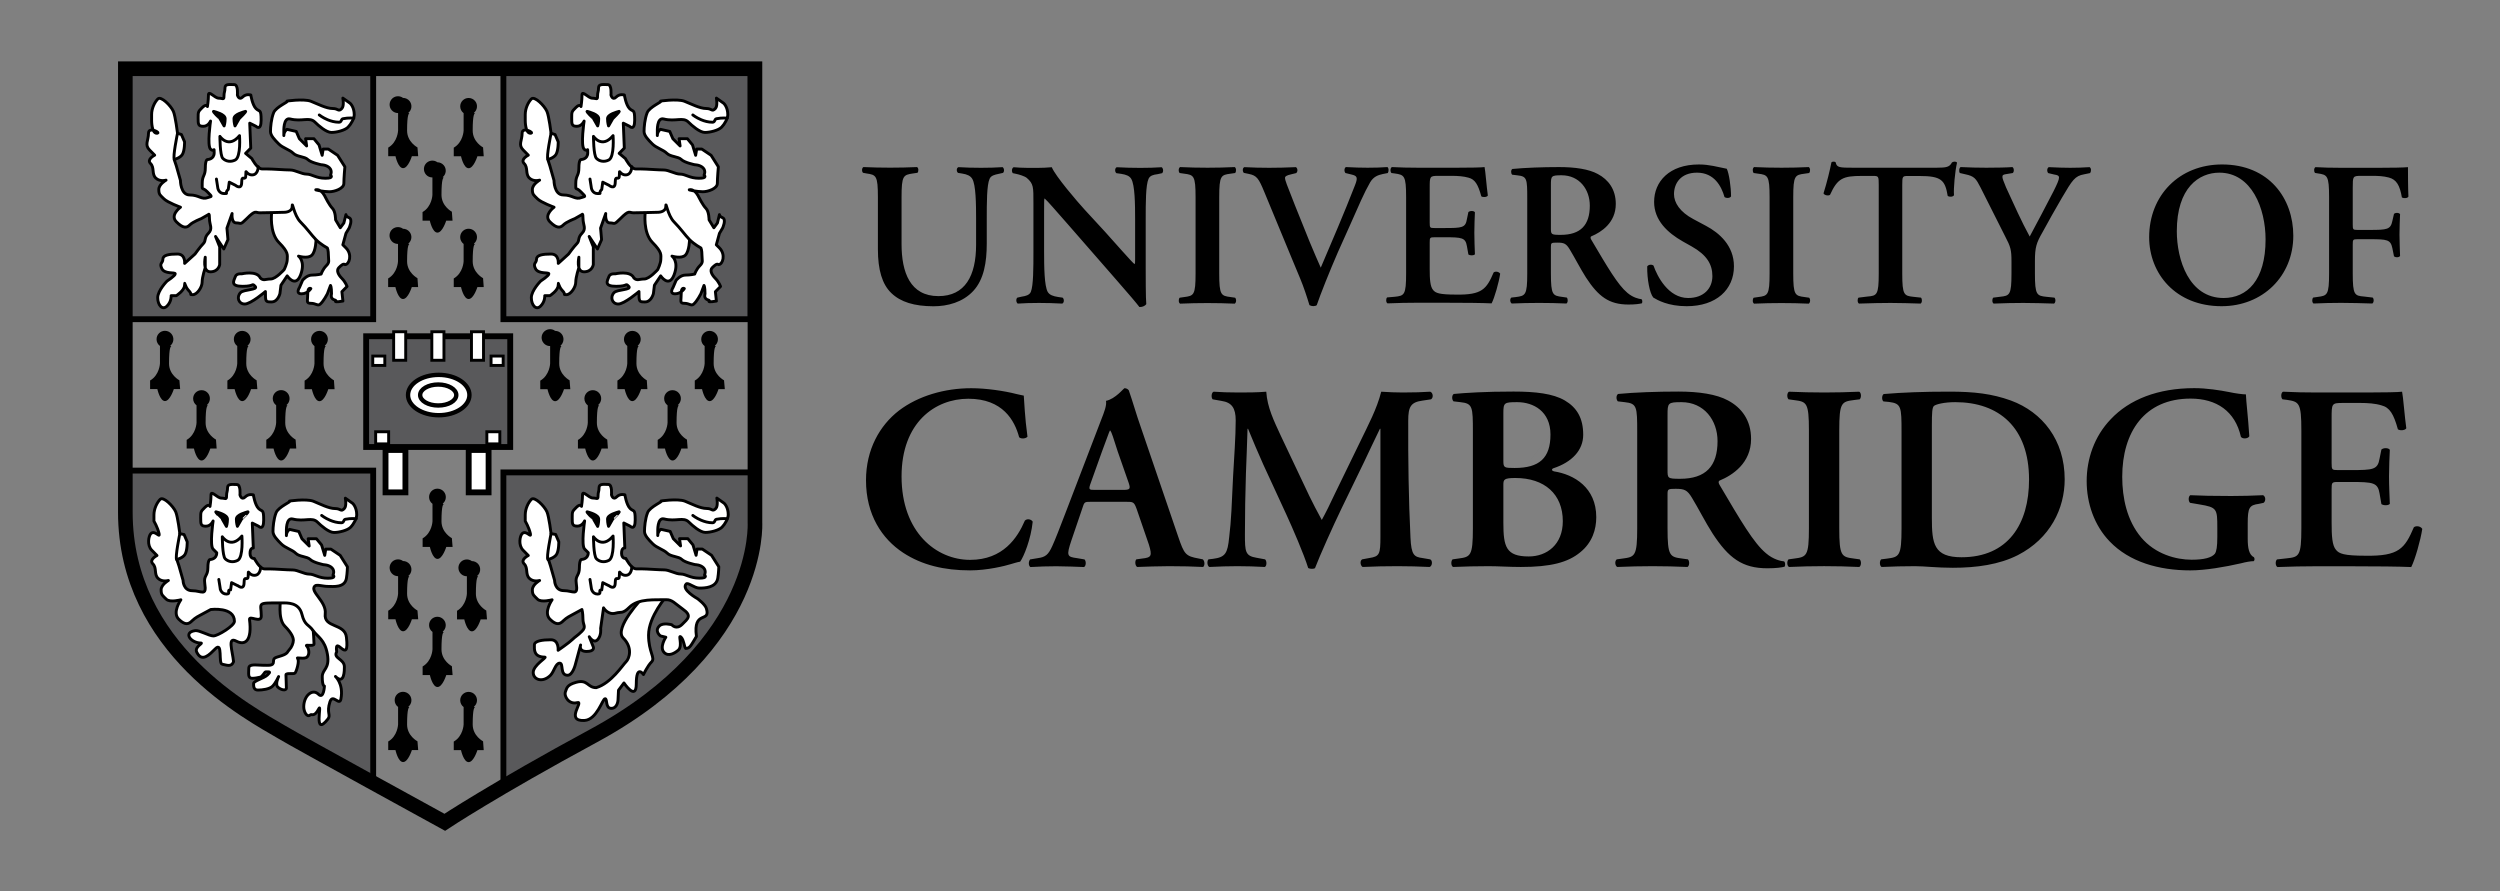 <?xml version="1.0" encoding="utf-8"?>
<!-- Generator: Adobe Illustrator 25.2.3, SVG Export Plug-In . SVG Version: 6.00 Build 0)  -->
<svg version="1.1" id="Capa_1" xmlns="http://www.w3.org/2000/svg" xmlns:xlink="http://www.w3.org/1999/xlink" x="0px" y="0px"
	 viewBox="0 0 3444.6 1227.8" style="enable-background:new 0 0 3444.6 1227.8;" xml:space="preserve">
<rect x="0" y="0" width="3444.6" height="1227.8" fill="#808080" stroke="none"/>
<style type="text/css">
	.st0{fill-rule:evenodd;clip-rule:evenodd;fill:#59595B;stroke:#000000;stroke-width:8.067;stroke-miterlimit:33.89;}
	
		.st1{fill-rule:evenodd;clip-rule:evenodd;fill:#FFFFFF;stroke:#000000;stroke-width:4.021;stroke-linecap:round;stroke-linejoin:round;stroke-miterlimit:33.89;}
	.st2{fill:none;stroke:#000000;stroke-width:4.021;stroke-linecap:round;stroke-linejoin:round;stroke-miterlimit:33.89;}
	
		.st3{fill-rule:evenodd;clip-rule:evenodd;stroke:#000000;stroke-width:4.021;stroke-linecap:round;stroke-linejoin:round;stroke-miterlimit:33.89;}
	.st4{fill:none;stroke:#000000;stroke-width:20.155;stroke-miterlimit:33.89;}
	.st5{fill-rule:evenodd;clip-rule:evenodd;}
	.st6{fill-rule:evenodd;clip-rule:evenodd;fill:#FFFFFF;stroke:#000000;stroke-width:8.067;stroke-miterlimit:33.89;}
	.st7{fill-rule:evenodd;clip-rule:evenodd;fill:#FFFFFF;stroke:#000000;stroke-width:4.021;stroke-miterlimit:33.89;}
	.st8{fill-rule:evenodd;clip-rule:evenodd;fill:#FFFFFF;stroke:#000000;stroke-width:6.044;stroke-miterlimit:33.89;}
	.st9{fill:#002147;}
</style>
<path class="st0" d="M173.5,96.4v343.4h340.7V96.4H173.5z M173.5,648.4c0,0-34.1,218.4,186.1,343.4c67,38,154.6,86.9,154.6,86.9
	V648.4H173.5z M693.6,96.4v343.4h340.7V96.4H693.6z M693.6,650.9v432.1c0,0,93.2-46.3,175.2-99.9c83.9-54.9,128.1-127.5,128.1-127.5
	c68.4-106.4,43.3-204.7,43.3-204.7L693.6,650.9L693.6,650.9L693.6,650.9z"/>
<path class="st1" d="M889,292.7c0,0-3.5,27.9,10.1,41.5c13.5,13.6,11.4,17.2,11.4,23s-4.3,14.3-4.3,14.3s-11.4,12.9-18.5,12.9
	c-7.1,0-10,2.9-14.3-1.4c-4.8-10.7-25.7-5.7-25.7-5.7s-6.8-0.9-8.6,3.5c-2.7,6.7-7.1,13.7,10,13.7s12.1-5,17.1,0
	c5,5-15.5,4.1-20,8.6c-6.1,6.1-2.9,15.8,5.7,15.8c8.5,0,28.5-17.2,28.5-17.2c0,14.3,0,14.3,8.5,14.3c8.6,0,11.4-11.5,11.4-11.5
	l1.4-11.5l8.6-12.9c0,0,11.4,17.2,18.5-1.4c7.1-18.7-2.9-25.8-2.9-25.8s13,4.1,18.5-1.4c5.5-5.6,5.7-21.5,5.7-21.5l-20-53.1
	L889,292.7L889,292.7z"/>
<path class="st1" d="M759.3,183.6c0,0-2.9-23.6-5.7-30.1c-3.4-7.9-17.1-21.5-21.4-17.2s-8.5,12.9-8.5,21.5v8.6c0,0,0,17.2,7.1,17.2
	c7.1,0-11.4-10-11.4,0c0,10-5.7,15.8,1.4,23l7.1,7.2c0,0-11.4,5.7-5.7,11.5c5.7,5.7,1.4,14.2,7.1,19.9c5.7,5.7,14.2,3,14.2,3
	s-10,5.7-10,12.9c0,7.2,2.2,7.9,7.1,12.9c5,5,22.8,11.5,22.8,11.5s-14.9,10.8-5.7,20.1c9.3,9.3,14.3,8.6,18.5,4.3
	c4.3-4.3,15.7-8.6,15.7-8.6l10-5.7c0,0,1.4-2.9,1.4,5.7c0,8.6,5,13.6-1.4,20.1c-6.4,6.5-2.8,10-7.1,14.3
	c-4.3,4.3-11.4,14.3-11.4,14.3l-14.2,12.9c0,0,1.4-12.9-10-12.9c-11.4,0-20,1.4-20,7.2c0,5.7-5.3,4.9-1.4,12.9
	c3.9,8,18.5,4.6,18.5,7.2s-11.4,10-11.4,10s-12.8,12.9-12.8,22.9c0,10,6.4,17.9,12.8,11.5c6.4-6.4,5.7-14.3,5.7-14.3h7.1
	c0,0,11.4-7.2,11.4-14.3c0-7.2,0,1.4,5.7,7.2c5.7,5.7,0,5.7,5.7,5.7s12.8-10.1,12.8-17.2c0-7.2,4.3-20.1,4.3-20.1v-14.3
	c0,0-4.3,20.1,7.1,20.1s12.8-10,12.8-10v-24.4l-5.7-14.3l11.4,17.2l5.7-12.9l-1.1-12.4l-0.3-3.4l7.1-20.1c0,0-1.4,12.9,5.7,12.9
	c7.1,0,5,3.6,14.3-5.7c12.8-12.9,11.8-8.2,18.2-8.2c7.6,0,33.2-0.7,33.2-0.7s11.4,0.4,11.4-8.2c0-8.6,2.2,12.2,11.4,21.5
	c9.2,9.3,14.9,17.9,21.3,24.4c6.5,6.5,15.7,11.5,15.7,11.5s1.4,2.9,1.4,10.1c0,7.2,2.2,9.3-2.9,14.3c-5,5-7.1,11.5-7.1,11.5
	s-5.7,1.4-12.8,1.4c-7.1,0-12.8,7.2-12.8,7.2l-4.3,10c0,0-5.7,8.6,2.8,8.6c8.6,0,12.8-7.2,12.8-7.2s-4.3-2.9-4.3,7.2
	c0,10-2.5,13.1,4.3,13.1c7.1,0,9.4,4.1,12.8,1.2c4.7-3.9,10-14.3,10-14.3l4.3-11.5c0,0,1.4,1.4,1.4,11.5c-2.4,10,8,7.8,5.7,10
	c-2.3,2.3,10,0,10,0l-1.4-12.9l7.1-7.2c0,0-2.2-6.3-7.3-11.3c-5-5.1-7.7-10.9-4.2-14.5c3.5-3.5,6.7-6.2,8.6-4.3
	c6,0,10.4-13.9,1.4-23l-4.3-4.3l4.3-15.8l4.3-7.2c0,0,5.6-12,0-14.3c-4.8-2.1-4.3-4.3-4.3-4.3l-2.8,11.5l-4.9,6.6l-6.6-10.9
	c0,0,0-11.5-4.3-15.8c-4.3-4.3-10-15.8-10-15.8s-4.3-10-11.4-10s10,2.9,17.1,2.9c7.1,0,20-4.3,20-11.5c0-7.2,1.4-22.9,1.4-22.9
	l-10-15.8l-12.8-8.6h-7.1l-1.4,8.6l-4.3-14.3l-7.1-8.6h-11.4l1.4,10l-10-10l-4.3-10l-12.8-2.9c0,0-4.3,2.9-4.3,8.6v-5.7
	c0,0-0.9-19.6,8.6-17.2c16.6,4.2,26.7-3.2,34.2,4.3c5,5,15.7,14.3,22.8,14.3c7.2,0,18.6-2.9,22.9-7.2c4.3-4.3,8.6-12.1,8.6-17.2
	c0-10.9-5.7-15.8-5.7-15.8l-6.6-4.7l-3.4-2.4c0,0,2,10.8-1.4,14.3c-5,5.1-4.3,0-12.8,0s-20.3-6.2-29.9-10c-9.7-3.8-36.5,0-32.8,0
	c3.7,0-15.4,7.8-18.5,15.8c-3.4,8.6-4.3,20.1-4.3,25.8c0,5.7,5.7,11.5,11.4,17.2c5.7,5.7,14.9,7.9,20,12.9c5,5,15.7,4.3,20,8.6
	c4.3,4.3,18.5,7.2,18.5,7.2s7.1,0,11.4,4.3c4.3,4.3,1.4,10,1.4,10s5.7,4.3-7.1,4.3c-12.8,0-18.5-5.7-25.7-5.7
	c-7.1,0-15.7-5.7-22.8-5.7c-7.1,0-24.3-1.4-31.4-1.4h-7.1c-7.1,0-14.3-14.3-14.3-14.3l-8.6-7.2l7.1-7.2l-1.4-34.4l8.6,4.3
	c0,0,7.1,7.2,7.1-8.6c0-15.8-2.1-10.8-7.1-15.8s-7.1-18.7-7.1-18.7s-6.4-2.2-11.4,2.9s-7.1-2.9-7.1-2.9s1.4-14.3-4.3-14.3
	c-5.7,0-12.8-1.4-12.8,4.3c0,5.7-1.4,5.7-1.4,11.5s-1.4,2.9-7.1,2.9s-14.3-11.5-14.3-4.3c0,7.2-1.4,15.8-1.4,15.8s-1.4-4.3-7.1,1.4
	c-5.7,5.7-5.7,5.7-5.7,14.3c0,8.6,0,11.5,7.1,11.5c7.1,0,10-7.2,10-7.2s-5,33.7,0,38.7s5-4.3,5,5s-9.3,9.3-9.3,9.3s-2.9,0-2.9,11.5
	c0,11.5-4.3,10-4.3,21.5c0,11.5-0.7,3.6,7.1,11.5c7.8,7.9,6,5.8,0.7,7.9c-8.6,3.4-12.1-3.6-25-3.6c-12.8,0-12.8-20.1-12.8-20.1
	l-5.7-20.1l-2.8-8.6c0,0,8.6-2.2,11.4-7.2c3.2-5.7,2.9-17.2,2.9-17.2l-4.3-10L759.3,183.6L759.3,183.6z"/>
<path class="st2" d="M817.7,187.9c0,0,11.7,17.6,27-1c0,0,2.2,29.2-5.8,33.5c-6.1,3.2-12.9,2.1-17.1-2.2
	C817.7,214.2,817.7,187.9,817.7,187.9"/>
<path class="st3" d="M809.2,153.5c2.6,0.8,15.7,4,15.7,10s-1.4,10-1.4,10l-5.7-10C817.7,163.5,806.6,152.7,809.2,153.5L809.2,153.5z
	 M852.8,153.5c-2.6,0.8-15.7,4-15.7,10c0,6,1.4,10,1.4,10l5.7-10C844.2,163.5,855.4,152.7,852.8,153.5z"/>
<path class="st2" d="M870.5,229.7c0,0,0,11.3-8.5,11.3c-8.6,0-8.6-10-8.6,0s-5.7-1.4-5.7,10c0,11.5-8.6,4.3-8.6,4.3 M839.1,255.3
	l-8.6-4.3l-1.4,10 M829.1,261c-5.7,5.7,1.4,5.7-5.7,5.7c-7.1,0-8.5-7.2-8.5-7.2 M814.9,259.6l-2-12.9 M954.6,158.4
	c0,0,4.6,3.7,11.5,6.6c4.5,1.9,9.9,3.4,15.6,3.4c3.6,0,2.8-4.3,5.4-4.8c7.8-1.6,14.9-0.8,14.9-0.8 M759.3,183.6
	c0,0-6.9,33.2-4.3,35.9"/>
<path class="st1" d="M885.9,823.1c0,0-40.7,42.4-27.2,56c13.6,13.6,8.3,28.5,3.9,32.7c-4.4,4.2-20.5,29.6-41.1,35.7
	c-12.4,0-11.4-12-28-7.3c-12.6,3.6-12.5,8.1-14.3,12.5c-2.7,6.7,4.8,18.5,16.2,15.4c9.7-2.7-17.4,26,9.8,24.6
	c17.3-0.9,25-30,28.5-30s0,13.3,8.6,13.3c8.6,0,9.2-11.2,9.2-11.2l0.7-13.8l7.5-10c0,0,17,25.4,17,1.4c0-27.7,9.9-13,9.9-13
	s5.7-12,11.2-17.5c5.5-5.6-4.2-13.1-4.2-36.8c0-26,25.4-54.4,25.4-54.4L885.9,823.1L885.9,823.1z"/>
<path class="st1" d="M759.3,735.3c0,0-2.9-23.6-5.7-30.1c-3.4-7.9-17.1-21.5-21.4-17.2c-4.3,4.3-8.5,12.9-8.5,21.5v8.6
	c0,0,5,8.2,7.1,17.2c1.6,7-5.8-5.6-11.4,0c-3,3-5.7,15.8,1.4,22.9l7.1,7.2c0,0-11.4,5.7-5.7,11.5c5.7,5.7,1.4,14.2,7.1,19.9
	c5.7,5.7,14.2,3,14.2,3s-10,5.7-10,12.9c0,7.2,2.2,7.9,7.1,12.9c5,5,20.1,0.8,20.1,0.8s-12.3,17.4-3,26.7c9.3,9.3,14.3,6.5,18.5,2.2
	c4.3-4.3,10.7-7.4,10.7-7.4l14.9-8.1c0,0,1.4,4.5,1.4,13.1c0,8.6,5,10.4-1.4,16.9c-6.4,6.4-8.9,7.1-13.2,11.4
	c-4.3,4.3-19.6,14.8-19.6,14.8s1.4-14.5-10-14.5c-11.4,0-22.7,1.5-22.7,7.2s-1.4,16.7,14.4,16.7c3.7,0-16,11.1-16,21.1
	c0,10.1,13,14.7,23.8,3.9c5-5.1,7-16.7,12.7-16.7c5.7,0-0.2,16.7,10.9,16.7c7.1,0,10.7-15,10.7-15l7.2-26.7c0,0-3.1,8.9,8.3,8.9
	c11.4,0,9.3-6,9.3-6l-5.7-14.3c0,0,5.8,9.8,11.4,4.2c5.6-5.7,4.3-15.7,4.3-15.7l4-28.3c0,0,6.1,10.6,17.1,7.2c6.8-2,9,1.5,18.3-7.8
	c12.8-12.9,36.2-10,50.5-10.6c8.6-0.4,12.4,5.2,23.1,12.8c13.3,9.3,7.3,13.2-0.6,21.1c-8.3,8.3-14.4,0.6-14.4,0.6
	s-12.1-3.4-17.1,1.7c-7.2,7.2,1.5,13.7,1.5,13.7l7.4,1.8c0,0-9.4,13.9-2.2,21.1c6.1,6.1,14.9,0.6,19.4-3.3c6.7-6-1.2-22.9,3.9-17.8
	c3.8,3.8,4.3,13.5,6.2,15.4c6,0,7.1-3.7,14.9-16.5c-5-37.3,19.9-17.8,13.7-38.5c-1.7-5.8-12.2-13.5-12.2-13.5s-23.1-12.7-15.6-20.3
	c2.5-2.5,11.1,5.7,18.2,5.7c7.1,0,23-0.3,25.3-13.6c1.2-7,1.4-15.8,1.4-15.8l-10-15.8l-12.8-8.6h-7.1l-1.4,8.6l-4.3-14.3l-7.1-8.6
	h-11.4l1.4,10l-10-10l-4.3-10l-12.8-2.9c0,0-4.3,2.9-4.3,8.6v-5.7c0,0-0.9-19.6,8.6-17.2c16.6,4.2,26.7-3.2,34.2,4.3
	c5,5,15.7,14.3,22.8,14.3c7.2,0,18.6-2.9,22.9-7.2s8.6-12.1,8.6-17.2c0-10.9-5.7-15.8-5.7-15.8l-6.6-4.7l-3.4-2.4
	c0,0,2,10.8-1.4,14.3c-5,5.1-4.3,0-12.8,0s-20.3-6.2-29.9-10.1c-9.7-3.8-36.5,0-32.8,0s-15.4,7.8-18.5,15.8
	c-3.4,8.6-4.3,20.1-4.3,25.8c0,5.7,5.7,11.5,11.4,17.2c5.7,5.7,14.9,7.9,20,12.9c5,5,15.7,4.3,20,8.6c4.3,4.3,18.5,7.2,18.5,7.2
	s7.1,0,11.4,4.3c4.3,4.3,1.4,10,1.4,10s5.7,4.3-7.1,4.3s-18.5-5.7-25.7-5.7c-7.1,0-15.7-5.7-22.8-5.7c-7.1,0-24.3-1.4-31.4-1.4h-7.1
	c-7.1,0-14.3-14.4-14.3-14.4s-5.9,0.8-5.9-7.2c0-7.9,4.5-7.2,4.5-7.2l-1.4-34.4l8.6,4.3c0,0,7.1,7.2,7.1-8.6
	c0-15.8-2.1-10.8-7.1-15.8c-5-5-7.1-18.7-7.1-18.7s-6.4-2.2-11.4,2.9s-7.1-2.9-7.1-2.9s1.4-14.3-4.3-14.3c-5.7,0-12.8-1.4-12.8,4.3
	c0,5.7-1.4,5.7-1.4,11.5c0,5.7-1.4,2.9-7.1,2.9s-14.3-11.5-14.3-4.3c0,7.2-1.4,15.8-1.4,15.8s-1.4-4.3-7.1,1.4s-5.7,5.7-5.7,14.3
	c0,8.6,0,11.5,7.1,11.5c7.1,0,10-7.2,10-7.2s-5,33.8,0,38.8c5,5,5,5,5,5c0,9.3-9.3,9.3-9.3,9.3s-2.9,0-2.9,11.5
	c0,11.5-6,10.2-4.3,21.5c2.8,18.4-4.3,10-17.1,10s-12.8-14.3-12.8-14.3l-5.7-20.1l-2.8-8.6c0,0,8.6-2.2,11.4-7.2
	c3.2-5.7,2.9-17.2,2.9-17.2l-4.3-10L759.3,735.3L759.3,735.3z"/>
<path class="st2" d="M817.7,739.6c0,0,11.7,17.6,27-1c0,0,2.2,29.3-5.8,33.5c-6.1,3.2-12.9,2.1-17.1-2.2
	C817.7,765.9,817.7,739.6,817.7,739.6"/>
<path class="st3" d="M809.2,705.2c2.6,0.8,15.7,4,15.7,10.1c0,6-1.4,10-1.4,10l-5.7-10C817.7,715.3,806.6,704.5,809.2,705.2
	L809.2,705.2z M852.8,705.2c-2.6,0.8-15.7,4-15.7,10c0,6,1.4,10,1.4,10l5.7-10C844.2,715.3,855.4,704.5,852.8,705.2z"/>
<path class="st2" d="M870.5,781.4c0,0,0,11.3-8.5,11.3c-8.6,0-8.6-10-8.6,0c0,10-5.7-1.4-5.7,10s-8.6,4.3-8.6,4.3 M839.1,807.1
	l-8.6-4.3l-1.4,10 M829.1,812.8c-6.3,0,1.4,5.7-5.7,5.7c-7.1,0-8.5-7.2-8.5-7.2 M814.9,811.3l-2-12.9 M954.6,710.2
	c0,0,4.6,3.7,11.5,6.6c4.5,1.9,9.9,3.5,15.6,3.5c3.6,0,2.8-4.3,5.4-4.8c7.8-1.6,14.9-0.8,14.9-0.8 M759.3,735.3
	c0,0-6.9,33.2-4.3,35.8"/>
<path class="st1" d="M374.3,292.7c0,0-3.5,27.9,10.1,41.5c13.5,13.6,11.4,17.2,11.4,23s-4.3,14.3-4.3,14.3s-11.4,12.9-18.5,12.9
	s-10,2.9-14.3-1.4c-4.8-10.7-25.7-5.7-25.7-5.7s-6.8-0.9-8.6,3.5c-2.7,6.7-7.1,13.7,10,13.7c17.1,0,12.1-5,17.1,0
	c5,5-15.5,4.1-20,8.6c-6,6.1-2.9,15.8,5.7,15.8c8.5,0,28.5-17.2,28.5-17.2c0,14.3,0,14.3,8.6,14.3c8.6,0,11.4-11.5,11.4-11.5
	l1.4-11.5l8.6-12.9c0,0,11.4,17.2,18.5-1.4c7.1-18.7-2.9-25.8-2.9-25.8s13,4.1,18.5-1.4c5.5-5.6,5.7-21.5,5.7-21.5l-19.9-53.1
	L374.3,292.7L374.3,292.7z"/>
<path class="st1" d="M244.6,183.6c0,0-2.9-23.6-5.7-30.1c-3.4-7.9-17.1-21.5-21.4-17.2c-4.3,4.3-8.6,12.9-8.6,21.5v8.6
	c0,0,0,17.2,7.1,17.2c7.1,0-11.4-10-11.4,0c0,10-5.7,15.8,1.4,23l7.1,7.2c0,0-11.4,5.7-5.7,11.5c5.7,5.7,1.4,14.2,7.1,19.9
	c5.7,5.7,14.3,3,14.3,3s-10,5.7-10,12.9c0,7.2,2.1,7.9,7.1,12.9c5,5,22.8,11.5,22.8,11.5s-15,10.8-5.7,20.1
	c9.3,9.3,14.3,8.6,18.5,4.3c4.3-4.3,15.7-8.6,15.7-8.6l10-5.7c0,0,1.4-2.9,1.4,5.7c0,8.6,5,13.6-1.4,20.1c-6.4,6.5-2.9,10-7.1,14.3
	c-4.3,4.3-11.4,14.3-11.4,14.3l-14.3,12.9c0,0,1.4-12.9-10-12.9c-11.4,0-20,1.4-20,7.2c0,5.7-5.3,4.9-1.4,12.9s18.5,4.6,18.5,7.2
	s-11.4,10-11.4,10s-12.8,12.9-12.8,22.9c0,10,6.4,17.9,12.8,11.5c6.4-6.4,5.7-14.3,5.7-14.3h7.1c0,0,11.4-7.2,11.4-14.3
	c0-7.2,0,1.4,5.7,7.2c5.7,5.7,0,5.7,5.7,5.7c5.7,0,12.8-10.1,12.8-17.2c0-7.2,4.3-20.1,4.3-20.1v-14.3c0,0-4.3,20.1,7.1,20.1
	c11.4,0,12.8-10,12.8-10v-24.4l-5.7-14.3l11.4,17.2l5.7-12.9l-1.1-12.4l-0.3-3.4l7.1-20.1c0,0-1.4,12.9,5.7,12.9
	c7.1,0,5,3.6,14.3-5.7c12.8-12.9,11.8-8.2,18.2-8.2c7.6,0,33.2-0.7,33.2-0.7s11.4,0.4,11.4-8.2c0-8.6,2.2,12.2,11.4,21.5
	c9.3,9.3,15,17.9,21.4,24.4c6.4,6.5,15.7,11.5,15.7,11.5s1.4,2.9,1.4,10.1c0,7.2,2.1,9.3-2.9,14.3c-5,5-7.1,11.5-7.1,11.5
	s-5.7,1.4-12.8,1.4c-7.1,0-12.8,7.2-12.8,7.2l-4.3,10c0,0-5.7,8.6,2.9,8.6c8.5,0,12.8-7.2,12.8-7.2s-4.3-2.9-4.3,7.2
	c0,10-2.5,13.1,4.3,13.1c7.1,0,9.4,4.1,12.8,1.2c4.7-3.9,10-14.3,10-14.3l4.3-11.5c0,0,1.4,1.4,1.4,11.5c-2.4,10,8,7.8,5.7,10
	c-2.3,2.3,10,0,10,0l-1.4-12.9l7.1-7.2c0,0-2.2-6.3-7.3-11.3c-5-5.1-7.6-10.9-4.1-14.5s6.7-6.2,8.5-4.3c6,0,10.5-13.9,1.4-23
	l-4.3-4.3l4.3-15.8l4.3-7.2c0,0,5.6-12,0-14.3c-4.8-2.1-4.3-4.3-4.3-4.3l-2.9,11.5l-4.9,6.6l-6.5-10.9c0,0,0-11.5-4.3-15.8
	s-10-15.8-10-15.8s-4.3-10-11.4-10c-7.1,0,10,2.9,17.1,2.9c7.1,0,20-4.3,20-11.5c0-7.2,1.4-22.9,1.4-22.9l-10-15.8l-12.8-8.6h-7.1
	l-1.4,8.6l-4.3-14.3l-7.1-8.6h-11.4l1.4,10l-10-10l-4.3-10l-12.8-2.9c0,0-4.3,2.9-4.3,8.6v-5.7c0,0-0.9-19.6,8.6-17.2
	c16.6,4.2,26.7-3.2,34.2,4.3c5,5,15.7,14.3,22.8,14.3s18.5-2.9,22.8-7.2c4.3-4.3,8.6-12.1,8.6-17.2c0-10.9-5.7-15.8-5.7-15.8
	l-6.6-4.7l-3.4-2.4c0,0,2.1,10.8-1.4,14.3c-5,5.1-4.3,0-12.8,0c-8.5,0-20.3-6.2-29.9-10c-9.7-3.8-36.5,0-32.8,0s-15.4,7.8-18.5,15.8
	c-3.4,8.6-4.3,20.1-4.3,25.8c0,5.7,5.7,11.5,11.4,17.2c5.7,5.7,15,7.9,20,12.9c5,5,15.7,4.3,20,8.6c4.3,4.3,18.5,7.2,18.5,7.2
	s7.1,0,11.4,4.3c4.3,4.3,1.4,10,1.4,10s5.7,4.3-7.1,4.3c-12.9,0-18.5-5.7-25.7-5.7c-7.1,0-15.7-5.7-22.8-5.7s-24.2-1.4-31.4-1.4
	h-7.1c-7.1,0-14.3-14.3-14.3-14.3l-8.6-7.2l7.1-7.2l-1.4-34.4l8.6,4.3c0,0,7.1,7.2,7.1-8.6c0-15.8-2.1-10.8-7.1-15.8
	c-5-5-7.1-18.7-7.1-18.7s-6.4-2.2-11.4,2.9c-5,5-7.1-2.9-7.1-2.9s1.4-14.3-4.3-14.3c-5.7,0-12.8-1.4-12.8,4.3
	c0,5.7-1.4,5.7-1.4,11.5s-1.4,2.9-7.1,2.9s-14.3-11.5-14.3-4.3c0,7.2-1.4,15.8-1.4,15.8s-1.4-4.3-7.1,1.4c-5.7,5.7-5.7,5.7-5.7,14.3
	c0,8.6,0,11.5,7.1,11.5c7.1,0,10-7.2,10-7.2s-5,33.7,0,38.7c5,5,5-4.3,5,5s-9.3,9.3-9.3,9.3s-2.9,0-2.9,11.5c0,11.5-4.3,10-4.3,21.5
	c0,11.5-0.7,3.6,7.1,11.5c7.8,7.9,6,5.8,0.7,7.9c-8.6,3.4-12.1-3.6-25-3.6c-12.8,0-12.8-20.1-12.8-20.1l-5.7-20.1l-2.9-8.6
	c0,0,8.6-2.2,11.4-7.2c3.2-5.7,2.9-17.2,2.9-17.2l-4.3-10L244.6,183.6L244.6,183.6z"/>
<path class="st2" d="M303,187.9c0,0,11.7,17.6,27-1c0,0,2.2,29.2-5.8,33.5c-6.1,3.2-12.9,2.1-17.2-2.2
	C303,214.2,303,187.9,303,187.9"/>
<path class="st3" d="M294.5,153.5c2.6,0.8,15.7,4,15.7,10s-1.4,10-1.4,10l-5.7-10C303,163.5,291.9,152.7,294.5,153.5L294.5,153.5z
	 M338.1,153.5c-2.6,0.8-15.7,4-15.7,10c0,6,1.4,10,1.4,10l5.7-10C329.5,163.5,340.7,152.7,338.1,153.5L338.1,153.5z"/>
<path class="st2" d="M355.8,229.7c0,0,0,11.3-8.5,11.3c-8.6,0-8.6-10-8.6,0s-5.7-1.4-5.7,10c0,11.5-8.6,4.3-8.6,4.3 M324.4,255.3
	l-8.5-4.3l-1.4,10 M314.4,261c-5.7,5.7,1.4,5.7-5.7,5.7s-8.5-7.2-8.5-7.2 M300.2,259.6l-2-12.9 M439.9,158.4c0,0,4.6,3.7,11.5,6.6
	c4.5,1.9,9.9,3.4,15.7,3.4c3.6,0,2.8-4.3,5.4-4.8c7.8-1.6,15-0.8,15-0.8 M244.6,183.6c0,0-6.9,33.2-4.3,35.9"/>
<path class="st4" d="M1040.2,720.1V94.7H172.7v611c0,188.7,173.9,278.3,215.6,303.1c23.1,13.8,224.5,124.2,224.5,124.2
	s67.3-44.7,205.2-119.3C1050.5,887.8,1040.2,720.1,1040.2,720.1z"/>
<path class="st1" d="M386.9,824.3c0,0-4.8,28.1,5.4,38.3c10.1,10.2,11.9,16.2,11.9,19.8c0,3.6-2.4,9.6-5.4,12.6
	c-3,3-1.8,5.4-10.7,8.4c-8.9,3-11.3,2.4-11.3,8.4c0,6-6.5,4.8-14.9,4.8c-8.4,0-19.1-2.4-19.1,4.2c0,6.6-1.8,13.8,4.8,13.8
	c3.3,0,7.4-0.7,10.9-1.6c3.5-0.9,6.1-7.3,7.5-7.3c6.8-0.1,6.8-0.1,2.5,4.3c-4.4,4.4-19.1,8.1-19.1,11.8s0,9,6,9
	c6,0,16.1-1.2,20.2-5.4c4.2-4.2,8.3-13.2,8.3-13.2s-5.1,10.5-1.2,14.4c3.9,3.9,11.9,6,11.9,1.2c0-4.8-0.6-15-0.6-18
	c0-3,10.7-0.6,12.5-2.4c1.8-1.8,6.5-16.8,3.6-19.8c-3-3,9.2,1.5,13.1-2.4c3.9-3.9,2.4-12-0.6-15c-3-3,10.1,1.2,10.1-3
	c0-4.2-1.1-18-1.1-18l-12.6-36.5L386.9,824.3L386.9,824.3z"/>
<path class="st1" d="M247.8,735.3c0,0-2.9-23.6-5.7-30.1c-3.4-7.9-17.1-21.5-21.4-17.2c-4.3,4.3-8.6,12.9-8.6,21.5v8.6
	c0,0,5,8.2,7.1,17.2c1.6,7-5.8-5.6-11.4,0c-2.9,3-5.7,15.8,1.4,22.9l7.1,7.2c0,0-11.4,5.7-5.7,11.5c5.7,5.7,1.4,14.2,7.1,19.9
	c5.7,5.7,14.3,3,14.3,3s-10,5.7-10,12.9c0,7.2,2.1,7.9,7.1,12.9c5,5,20.1,0.8,20.1,0.8s-12.3,17.4-3,26.7c9.3,9.3,14.3,6.5,18.5,2.2
	c4.3-4.3,10.7-7.4,10.7-7.4l15-8.1c0,0,32.6-4.1,32.6,16.3c0,6.1-22.9,20.1-29,20.1c-6.1,0-19.3-8.1-25-7.3
	c-17.4,2.4-6.1,17.1,7.9,17.1c3.7,0-9.4,5.2-5.8,12.6c7.1,14.6,17.6,3.3,25.7-4.8c10.4-10.5,3.7,20.5,9.4,21.4
	c5.8,1,12.6,4.5,15.6-3.5c-1.5-15.1-8.7-34.8,3.6-28.4c13,6.8,22-1.2,18.4-29.6c-0.9-6.6,16.2,5.8,16.2-4.9
	c0-18.6-7.9-18.1,27.6-18.1c8.5,0,24.2-1,28.4,15.7c3.9,15.8,9.2,13.5,15.6,22.7c5.8,8.3,16,12,19.5,32.3
	c3.6,20.4-7.1,20.4-7.1,31.1c0,13.4,3,12.8,3,12.8s-0.9,18.7-8.3,11.2c-8.1-8.1-20.2,1.9-20.2,17.4c0,6.8,4.5,15.1,8.9,11.2
	c2-1.8,5.7,3.4,11.7-8.3c5.3-10.3-8.1,40.3,12.7,13.9c4.5-5.7-2.2-8.4,2.8-23.7c3.9-12,13.1,6.5,15.1-3.9c4.2-21.6-8.5-32-7.8-31.3
	c12.8,12.9,12.6-8.8,12.6-13c0-11-15.9-11.7-10.6-20.6c-3.5-26,18.2,21,13.4-20.3c-2.2-19.5-31.6-12.4-29.2-32.2
	c2.1-17.2-21.9-30.7-14.3-38.3c2.5-2.5,11.1,0.6,18.3,0.6c7.1,0,23,2.1,25.2-11.2c1.2-7,1.4-15.8,1.4-15.8l-10-15.8l-12.8-8.6h-7.1
	l-1.4,8.6l-4.3-14.3l-7.1-8.6h-11.4l1.4,10l-10-10l-4.3-10l-12.8-2.9c0,0-4.3,2.9-4.3,8.6v-5.7c0,0-0.9-19.6,8.6-17.2
	c16.6,4.2,26.7-3.2,34.2,4.3c5,5,15.7,14.3,22.8,14.3c7.1,0,18.5-2.9,22.8-7.2c4.3-4.3,8.5-12.1,8.5-17.2c0-10.9-5.7-15.8-5.7-15.8
	l-6.6-4.7l-3.4-2.4c0,0,2.1,10.8-1.4,14.3c-5,5.1-4.3,0-12.8,0s-20.3-6.2-29.9-10.1c-9.7-3.8-36.5,0-32.8,0s-15.4,7.8-18.5,15.8
	c-3.4,8.6-4.3,20.1-4.3,25.8s5.7,11.5,11.4,17.2c5.7,5.7,15,7.9,20,12.9c5,5,15.7,4.3,20,8.6c4.3,4.3,18.5,7.2,18.5,7.2
	s7.1,0,11.4,4.3c4.3,4.3,1.4,10,1.4,10s5.7,4.3-7.1,4.3s-18.5-5.7-25.7-5.7c-7.1,0-15.7-5.7-22.8-5.7s-24.2-1.4-31.4-1.4h-7.1
	c-7.1,0-14.3-14.4-14.3-14.4s-5.9,0.8-5.9-7.2c0-7.9,4.5-7.2,4.5-7.2l-1.4-34.4l8.6,4.3c0,0,7.1,7.2,7.1-8.6
	c0-15.8-2.1-10.8-7.1-15.8c-5-5-7.1-18.7-7.1-18.7s-6.4-2.2-11.4,2.9c-5,5-7.1-2.9-7.1-2.9s1.4-14.3-4.3-14.3s-12.8-1.4-12.8,4.3
	s-1.4,5.7-1.4,11.5c0,5.7-1.4,2.9-7.1,2.9c-5.7,0-14.3-11.5-14.3-4.3c0,7.2-1.4,15.8-1.4,15.8s-1.4-4.3-7.1,1.4
	c-5.7,5.7-5.7,5.7-5.7,14.3s0,11.5,7.1,11.5c7.1,0,10-7.2,10-7.2s-5,33.8,0,38.8c5,5,5,5,5,5c0,9.3-9.3,9.3-9.3,9.3s-2.9,0-2.9,11.5
	c0,11.5-6,10.2-4.3,21.5c2.8,18.4-4.3,10-17.1,10c-12.8,0-12.8-14.3-12.8-14.3l-5.7-20.1l-2.9-8.6c0,0,8.6-2.2,11.4-7.2
	c3.2-5.7,2.9-17.2,2.9-17.2l-4.3-10L247.8,735.3L247.8,735.3z"/>
<path class="st2" d="M306.3,739.6c0,0,11.7,17.6,27-1c0,0,2.2,29.3-5.8,33.5c-6.1,3.2-12.9,2.1-17.2-2.2
	C306.3,765.9,306.3,739.6,306.3,739.6"/>
<path class="st3" d="M297.7,705.2c2.6,0.8,15.7,4,15.7,10.1c0,6-1.4,10-1.4,10l-5.7-10C306.3,715.3,295.1,704.5,297.7,705.2z
	 M341.4,705.2c-2.6,0.8-15.7,4-15.7,10c0,6,1.4,10,1.4,10l5.7-10C332.8,715.3,344,704.5,341.4,705.2z"/>
<path class="st2" d="M247.8,735.3c0,0-6.9,33.2-4.3,35.8 M443.2,710.2c0,0,4.6,3.7,11.5,6.6c4.5,1.9,9.9,3.5,15.7,3.5
	c3.6,0,2.8-4.3,5.4-4.8c7.8-1.6,15-0.8,15-0.8 M359.1,781.4c0,0,0,11.3-8.6,11.3c-8.5,0-8.5-10-8.5,0c0,10-5.7-1.4-5.7,10
	s-8.5,4.3-8.5,4.3 M327.7,807.1l-8.6-4.3l-1.4,10 M317.7,812.8c-6.3,0,1.4,5.7-5.7,5.7c-7.1,0-8.6-7.2-8.6-7.2 M303.5,811.3l-2-12.9
	"/>
<path class="st5" d="M784.8,524c0,0-14.3-7.4-14.3-23.2c0-23.2,2.6-23.7,3.3-23.4l-1.6-1c4.9-4.1,5.6-11.4,1.6-16.3
	c-2.2-2.7-5.5-4.2-8.9-4.2c-5.1-3.9-12.4-2.8-16.3,2.3c-3.9,5.1-2.8,12.4,2.3,16.3c2,1.5,4.5,2.4,7.1,2.3v24.1c0,0-0.5,16-13.6,23.6
	v11.8h10c0,0,3.5,16.5,10.5,16.5s12.2-16.5,12.2-16.5h8.7L784.8,524L784.8,524z"/>
<path class="st5" d="M773.7,477.4l0.2,0.1C773.9,477.6,773.9,477.5,773.7,477.4z M891.2,524c0,0-14.3-7.4-14.3-23.2
	c0-23.2,2.6-23.7,3.3-23.4l-1.6-1c4.9-4.1,5.6-11.4,1.6-16.3c-2.2-2.7-5.5-4.2-8.9-4.2c-6.4,0-11.6,5.2-11.6,11.6
	c0,3.7,1.8,7.1,4.7,9.3l-0.1,0v24c0,0-0.5,16-13.6,23.6v11.8h10c0,0,3.5,16.5,10.5,16.5c7,0,12.1-16.5,12.1-16.5h8.7L891.2,524
	L891.2,524z"/>
<path class="st5" d="M880.2,477.4l0.2,0.1C880.4,477.6,880.3,477.5,880.2,477.4z M997.6,524c0,0-14.3-7.4-14.3-23.2
	c0-23.2,2.6-23.7,3.3-23.4l-1.6-1c4.9-4.1,5.6-11.4,1.6-16.3c-2.2-2.7-5.5-4.2-8.9-4.2c-6.4,0-11.6,5.3-11.5,11.7
	c0,3.6,1.7,7.1,4.7,9.2l0,0v24c0,0-0.5,16-13.6,23.6v11.8h10c0,0,3.5,16.5,10.5,16.5s12.2-16.5,12.2-16.5h8.7L997.6,524L997.6,524z"
	/>
<path class="st5" d="M986.6,477.4l0.2,0.1C986.8,477.6,986.7,477.5,986.6,477.4z M247.2,524c0,0-14.3-7.4-14.3-23.2
	c0-23.2,2.6-23.7,3.3-23.4l-1.6-1c5-4,5.7-11.3,1.7-16.3c-2.2-2.7-5.5-4.3-9-4.3c-6.4,0-11.6,5.2-11.6,11.6c0,3.7,1.7,7.1,4.7,9.3
	l0,0v24c0,0-0.5,16-13.6,23.6l0,11.8h10c0,0,3.5,16.5,10.5,16.5c7,0,12.2-16.5,12.2-16.5h8.7L247.2,524L247.2,524z"/>
<path class="st5" d="M236.2,477.4l0.2,0.1C236.4,477.6,236.3,477.5,236.2,477.4z M353.6,524c0,0-14.3-7.4-14.3-23.2
	c0-23.2,2.6-23.7,3.3-23.4l-1.6-1c4.9-4.1,5.7-11.3,1.6-16.3c-2.2-2.7-5.5-4.2-8.9-4.2c-6.4,0-11.6,5.2-11.5,11.6c0,0,0,0,0,0
	c0,3.8,1.9,7.2,4.7,9.3l0,0v24c0,0-0.5,16-13.6,23.6v11.8h10c0,0,3.5,16.5,10.5,16.5c7,0,12.1-16.5,12.1-16.5h8.7L353.6,524
	L353.6,524z"/>
<path class="st5" d="M342.6,477.4l0.2,0.1C342.8,477.6,342.7,477.5,342.6,477.4z M460.1,524c0,0-14.3-7.4-14.3-23.2
	c0-23.2,2.6-23.7,3.3-23.4l-1.6-1c4.9-4.1,5.7-11.3,1.6-16.3c-2.2-2.7-5.5-4.2-8.9-4.2c-6.4,0-11.6,5.2-11.6,11.6
	c0,3.7,1.8,7.2,4.7,9.4l0,0v24c0,0-0.5,16-13.6,23.6v11.8h10c0,0,3.5,16.5,10.5,16.5c7,0,12.1-16.5,12.1-16.5h8.7L460.1,524
	L460.1,524z"/>
<path class="st5" d="M449.1,477.4l0.2,0.1C449.3,477.6,449.2,477.5,449.1,477.4z M407.3,605.7c0,0-14.3-7.4-14.3-23.2
	c0-23.2,2.6-23.7,3.3-23.4l-1.6-1c5-4,5.7-11.3,1.7-16.3c-2.2-2.7-5.5-4.3-9-4.3c-6.4,0-11.6,5.2-11.6,11.6c0,3.7,1.8,7.2,4.7,9.3
	l0,0v24c0,0-0.5,16-13.6,23.6V618h10c0,0,3.5,16.5,10.5,16.5c7,0,12.1-16.5,12.1-16.5h8.7L407.3,605.7z"/>
<path class="st5" d="M396.3,559.1l0.2,0.1C396.5,559.3,396.4,559.2,396.3,559.1z M297.6,605.7c0,0-14.3-7.4-14.3-23.2
	c0-23.2,2.5-23.7,3.3-23.4l-1.6-1c4.9-4.1,5.6-11.4,1.6-16.3c-2.2-2.7-5.4-4.2-8.9-4.2c-6.4,0-11.6,5.2-11.6,11.6
	c0,3.7,1.8,7.2,4.7,9.3l0,0v24c0,0-0.5,16-13.6,23.6V618h10c0,0,3.5,16.5,10.5,16.5s12.1-16.5,12.1-16.5h8.7L297.6,605.7z"/>
<path class="st5" d="M286.5,559.1l0.2,0.1C286.7,559.3,286.6,559.2,286.5,559.1z M946.5,605.7c0,0-14.3-7.4-14.3-23.2
	c0-23.2,2.6-23.7,3.3-23.4l-1.6-1c4.9-4.1,5.7-11.3,1.6-16.3c-2.2-2.7-5.5-4.2-8.9-4.2c-6.4,0-11.6,5.2-11.5,11.6
	c0,3.7,1.7,7.1,4.7,9.3l0,0v24c0,0-0.5,16-13.6,23.6V618h10c0,0,3.5,16.5,10.5,16.5c7,0,12.1-16.5,12.1-16.5h8.7L946.5,605.7
	L946.5,605.7z"/>
<path class="st5" d="M935.5,559.1l0.2,0.1C935.7,559.3,935.6,559.2,935.5,559.1z M836.7,605.7c0,0-14.3-7.4-14.3-23.2
	c0-23.2,2.6-23.7,3.3-23.4l-1.6-1c4.9-4.1,5.7-11.3,1.6-16.3c-2.2-2.7-5.5-4.2-8.9-4.2c-6.4,0-11.6,5.2-11.6,11.6
	c0,3.7,1.8,7.2,4.7,9.4l0,0v24c0,0-0.5,16-13.6,23.6V618h10c0,0,3.5,16.5,10.5,16.5s12.1-16.5,12.1-16.5h8.7L836.7,605.7
	L836.7,605.7z"/>
<path class="st5" d="M825.7,559.1l0.2,0.1C825.9,559.3,825.8,559.2,825.7,559.1z M575.2,383.3c0,0-14.3-7.5-14.3-23.2
	c0-23.2,2.6-23.7,3.3-23.4l-1.6-1c4.9-4.1,5.7-11.3,1.6-16.3c-2.2-2.7-5.5-4.2-8.9-4.2c-5.1-3.8-12.4-2.8-16.3,2.3
	c-3.8,5.1-2.8,12.4,2.3,16.3c2,1.5,4.5,2.3,7.1,2.3l0,0v24c0,0-0.5,16-13.6,23.6v11.8h10c0,0,3.5,16.5,10.5,16.5
	c7,0,12.1-16.5,12.1-16.5h8.7L575.2,383.3L575.2,383.3z"/>
<path class="st5" d="M564.2,336.7l0.2,0.1C564.4,336.8,564.3,336.8,564.2,336.7z M665.6,383.3c0,0-14.3-7.5-14.3-23.2
	c0-23.2,2.6-23.7,3.3-23.4l-1.6-1c4.9-4,5.7-11.3,1.6-16.3c-4-4.9-11.3-5.7-16.3-1.6c-4.9,4-5.7,11.3-1.6,16.3
	c0.6,0.8,1.3,1.4,2.1,2l0,0v24c0,0-0.5,16-13.6,23.6v11.8h10c0,0,3.5,16.5,10.5,16.5c7,0,12.1-16.5,12.1-16.5h8.7L665.6,383.3
	L665.6,383.3z"/>
<path class="st5" d="M654.6,336.7l0.2,0.1C654.8,336.8,654.7,336.8,654.6,336.7z M575.2,203.1c0,0-14.3-7.4-14.3-23.2
	c0-23.2,2.6-23.7,3.3-23.4l-1.6-1c5-4,5.7-11.3,1.7-16.3c-2.2-2.7-5.5-4.3-9-4.3c-5.1-3.8-12.4-2.8-16.2,2.4
	c-3.8,5.1-2.8,12.4,2.4,16.2c2,1.5,4.5,2.3,7,2.3l0,0v24c0,0-0.5,16-13.6,23.6v11.8h10c0,0,3.5,16.5,10.5,16.5
	c7,0,12.1-16.5,12.1-16.5h8.7L575.2,203.1z"/>
<path class="st5" d="M564.2,156.5l0.2,0.1C564.4,156.6,564.3,156.5,564.2,156.5z M665.6,203.1c0,0-14.3-7.4-14.3-23.2
	c0-23.2,2.6-23.7,3.3-23.4l-1.6-1c4.9-4.1,5.7-11.4,1.6-16.3c-2.2-2.7-5.5-4.2-8.9-4.2c-6.4,0-11.6,5.2-11.6,11.6
	c0,3.7,1.8,7.1,4.7,9.3l0,0v24c0,0-0.5,16-13.6,23.6v11.8h10c0,0,3.5,16.5,10.5,16.5c7,0,12.1-16.5,12.1-16.5h8.7L665.6,203.1z"/>
<path class="st5" d="M654.6,156.5l0.2,0.1C654.8,156.6,654.7,156.5,654.6,156.5z M575.2,1021.4c0,0-14.3-7.4-14.3-23.2
	c0-23.2,2.6-23.7,3.3-23.4l-1.6-1c5-4,5.7-11.3,1.7-16.3c-2.2-2.7-5.5-4.3-9-4.3c-6.4,0-11.6,5.2-11.5,11.6v0c0,3.7,1.7,7.1,4.7,9.3
	h0v24c0,0-0.5,16-13.6,23.6v11.8h10c0,0,3.5,16.5,10.5,16.5c7,0,12.1-16.5,12.1-16.5h8.7L575.2,1021.4L575.2,1021.4z"/>
<path class="st5" d="M564.2,974.8l0.2,0.1C564.4,974.9,564.3,974.8,564.2,974.8z M665.6,1021.4c0,0-14.3-7.4-14.3-23.2
	c0-23.2,2.6-23.7,3.3-23.4l-1.6-1c4.9-4.1,5.7-11.3,1.6-16.3c-2.2-2.7-5.5-4.2-8.9-4.2c-6.4,0-11.6,5.2-11.6,11.6
	c0,3.7,1.8,7.2,4.7,9.3h0v24c0,0-0.5,16-13.6,23.6v11.8h10c0,0,3.5,16.5,10.5,16.5c7,0,12.1-16.5,12.1-16.5h8.7L665.6,1021.4
	L665.6,1021.4z M654.6,974.8l0.2,0.1L654.6,974.8z M575.2,841.2c0,0-14.3-7.4-14.3-23.2c0-23.2,2.6-23.7,3.3-23.4l-1.6-1
	c5-4,5.7-11.3,1.7-16.3c-2.2-2.7-5.5-4.3-9-4.3c-5.1-3.8-12.4-2.7-16.2,2.4c-3.8,5.1-2.7,12.4,2.4,16.2c2,1.5,4.5,2.3,7,2.3l0,0v24
	c0,0-0.5,16-13.6,23.6v11.8h10c0,0,3.5,16.5,10.5,16.5c7,0,12.1-16.5,12.1-16.5h8.7L575.2,841.2L575.2,841.2z M564.2,794.5l0.2,0.1
	L564.2,794.5z M670,841.2c0,0-14.3-7.4-14.3-23.2c0-23.2,2.6-23.7,3.3-23.4l-1.6-1c4.9-4.1,5.6-11.4,1.6-16.3
	c-2.2-2.6-5.4-4.2-8.9-4.2c-5.1-3.8-12.4-2.7-16.2,2.4c-3.8,5.1-2.7,12.4,2.4,16.2c2,1.5,4.5,2.3,7,2.3l0,0v24c0,0-0.5,16-13.6,23.6
	l0,11.8h10c0,0,3.5,16.5,10.5,16.5c7,0,12.1-16.5,12.1-16.5h8.7L670,841.2L670,841.2z"/>
<path class="st5" d="M659,794.5l0.2,0.1C659.2,794.7,659.1,794.6,659,794.5z M622.6,917.9c0,0-14.3-7.4-14.3-23.2
	c0-23.1,2.6-23.7,3.3-23.4l-1.6-1c4.9-4.1,5.6-11.4,1.5-16.3c-2.2-2.6-5.4-4.2-8.8-4.2c-6.4,0-11.6,5.2-11.5,11.6c0,0,0,0,0,0
	c0,3.7,1.7,7.1,4.7,9.3l0,0v24c0,0-0.5,16-13.6,23.6v11.8h10c0,0,3.5,16.5,10.5,16.5c7,0,12.1-16.5,12.1-16.5h8.7L622.6,917.9z"/>
<path class="st5" d="M611.6,871.3l0.2,0.1C611.8,871.4,611.7,871.3,611.6,871.3z M622.6,741.5c0,0-14.3-7.4-14.3-23.2
	c0-23.2,2.6-23.7,3.3-23.4l-1.6-1c5-4,5.7-11.3,1.7-16.3c-2.2-2.7-5.5-4.3-9-4.3c-6.4,0-11.5,5.2-11.5,11.6c0,3.7,1.7,7.1,4.7,9.3h0
	v24c0,0-0.5,16-13.6,23.6v11.8h10c0,0,3.5,16.5,10.5,16.5c7,0,12.1-16.5,12.1-16.5h8.7L622.6,741.5L622.6,741.5z"/>
<path class="st5" d="M611.6,694.8l0.2,0.1C611.8,695,611.7,694.9,611.6,694.8z M622.6,291.7c0,0-14.3-7.4-14.3-23.2
	c0-23.2,2.6-23.7,3.3-23.4l-1.6-1c4.9-4.1,5.6-11.4,1.5-16.3c-2.2-2.6-5.4-4.2-8.8-4.2c-5.1-3.8-12.4-2.8-16.3,2.3
	c-3.8,5.1-2.8,12.4,2.3,16.3c2,1.5,4.5,2.3,7.1,2.3l0,0v24.1c0,0-0.5,16-13.6,23.6V304h10c0,0,3.5,16.5,10.5,16.5
	c7,0,12.1-16.5,12.1-16.5h8.7L622.6,291.7L622.6,291.7z"/>
<path class="st5" d="M611.6,245.1l0.2,0.1C611.7,245.2,611.6,245.2,611.6,245.1z"/>
<path class="st0" d="M703,615.9H504.5V463.3H703V615.9z"/>
<path class="st6" d="M558.6,678.4h-27.4V620h27.4V678.4L558.6,678.4z M673.2,678.4h-27.4V620h27.4V678.4L673.2,678.4z"/>
<path class="st7" d="M559,496.4h-16.6v-39.3H559V496.4z M611.7,496.4H595v-39.3h16.7V496.4z M666.2,496.4h-16.6v-39.3h16.6V496.4z
	 M530.2,503.5h-16.6v-12.9h16.6V503.5z M693.3,503.5h-16.7v-12.9h16.7V503.5z M535.5,611.6h-17.9v-16.7h17.9L535.5,611.6
	L535.5,611.6z M688.7,611.6h-17.9v-16.7h17.9V611.6z"/>
<path class="st8" d="M646.8,544.3c0,15.3-18.9,27.8-42.3,27.8c-23.3,0-42.3-12.5-42.3-27.8c0-15.4,18.9-27.8,42.3-27.8
	C627.9,516.5,646.8,529,646.8,544.3z"/>
<path class="st8" d="M628.7,544.3c0,8-11.1,14.4-24.9,14.4s-24.9-6.5-24.9-14.4c0-8,11.1-14.5,24.9-14.5S628.7,536.4,628.7,544.3z"
	/>
<path class="st5" d="M1228.1,403.8c-12.6-12.1-18.5-31.9-18.5-60.4v-71.7c0-29.9-2.5-30.8-15.7-32.7l-4.8-0.9c-2-2-1.7-6.8,0.6-7.9
	c24.6,1.1,49.2,1.1,73.8,0c2.2,1.1,2.5,5.9,0.6,7.9l-6.2,0.9c-13.2,2-15.7,2.8-15.7,32.7v64.6c0,38.9,11.8,71.7,50.8,71.7
	c36.7,0,51.9-27.9,51.9-70.8V302c0-21.2-0.3-47.4-5.3-55.6c-2.5-4.2-7-6.2-14-7.3l-5.6-0.9c-2.5-2-2.2-7,0.6-7.9
	c9.5,0.6,20.2,0.9,31.1,0.9c11.8,0,19.4-0.3,29.7-0.9c2.2,1.4,2.8,5.9,0.6,7.9l-6.2,1.4c-5.3,1.1-10.4,2.3-12.3,6.8
	c-3.9,8.5-3.9,33.3-3.9,55.6v33.6c0,25.7-3.9,49.4-18.5,65.2c-14.6,15.8-35.6,21.2-55,21.2C1259.6,421.9,1241,416.2,1228.1,403.8
	L1228.1,403.8z M1582.5,246.4c-3.9,8.8-3.9,33.3-3.9,55.6v67.4c0,8.5,0,43.2,0.8,49.6c-2.2,3.1-6.2,4.2-9.5,4
	c-4.5-5.9-12.6-15.5-32.8-38.6l-65.7-75.3c-18.2-20.6-27.2-31.3-32-35.6c-0.8,0-0.8,3.1-0.8,18.1v55c0,21.2,0.3,47.1,5,55.6
	c2.5,4.2,7.3,5.9,14.3,7l6.2,0.9c2.5,2,2.2,7.3-0.6,8.2c-10.7-0.6-21.3-0.9-32-0.9c-11.8,0-19.4,0.3-29.2,0.9
	c-2.2-1.4-2.8-6.2-0.6-8.2l6.2-1.4c5.3-0.8,10.4-2,12.4-6.5c3.6-8.7,3.6-33.3,3.6-55.6v-66.8c0-22,0.3-26.5-9.2-34.7
	c-3.1-2.5-10.9-4.8-14.9-5.6l-4.2-0.9c-2-1.7-1.7-7.3,1.1-8.2c10.7,1.1,26.1,0.9,33.1,0.9c5.9,0,12.6-0.3,19.4-0.9
	c4.8,12.1,35.4,47.7,45.2,58.4l28.1,30.5c11.8,13,37.9,42.9,40.7,44.6c0.8-0.8,0.8-2.3,0.8-6.8v-55c0-21.2-0.3-47.1-5.3-55.6
	c-2.5-4.2-7-5.9-14-7l-6.5-0.9c-2.5-2-2.2-7.3,0.6-8.2c10.9,0.6,21.3,0.9,32.3,0.9c12.1,0,19.4-0.3,29.5-0.9
	c2.2,1.4,2.8,6.2,0.6,8.2l-6.4,1.4C1589.2,240.7,1584.5,241.9,1582.5,246.4L1582.5,246.4z M1695.6,239.3
	c-13.2,1.7-15.7,2.5-15.7,32.5v105c0,29.9,2.5,30.8,15.7,32.5l6.2,0.9c2,2,1.7,7-0.6,8.2c-25.1-1.1-50.1-1.1-75.2,0
	c-2.2-1.1-2.5-6.2-0.6-8.2l6.2-0.9c13.2-1.7,15.7-2.5,15.7-32.5v-105c0-29.9-2.5-30.8-15.7-32.5l-6.2-0.9c-2-2-1.7-7,0.6-8.2
	c12.3,0.6,25,0.9,37.9,0.9c12.3,0,25-0.3,37.3-0.9c2.2,1.1,2.5,6.2,0.6,8.2L1695.6,239.3z M1781.5,359.9l-39.4-95.2
	c-7.8-18.9-10.4-22.9-21.6-25.1l-6.7-1.4c-2-2-2-7,0.8-7.9c10.9,0.6,23,0.9,34,0.9c12.6,0,22.2-0.3,37-0.9c2.5,1.7,2.8,6.2,0.3,8.2
	l-7,1.7c-6.2,1.4-8.4,2.8-8.4,5.1c0,2.5,2.2,8.7,13.7,37.5l20.2,50.2c5.1,12.7,12.6,29.3,15.4,35.8c15.1-35.6,32-74.5,46.9-112.9
	c4.5-11.3,3.6-13.6-4.8-15.5l-8.1-2c-2-2.3-1.7-6.8,0.6-8.2c11.5,0.6,21,0.9,30,0.9c10.1,0,19.4-0.3,27.2-0.9c2.2,1.4,2,5.9,0.6,8.2
	l-7,1.4c-6.4,1.4-12.6,3.4-17.4,11.5l0,0c-7.9,13.6-16,32.5-28.6,61l-15.7,35c-11.2,25.7-24.4,58.7-29.2,73.1
	c-0.6,0.8-2.8,1.4-4.8,1.4c-1.9,0-3.7-0.5-5.3-1.4c-3.4-11.3-7.9-25.1-12.9-37L1781.5,359.9 M1921.7,408.9
	c13.2-1.4,15.7-2.3,15.7-32.2v-105c0-29.9-2.5-30.8-15.7-32.7l-4.5-0.6c-2-2-1.7-7,0.6-8.2c10.7,0.6,23.8,0.9,36.2,0.9h53.6
	c18,0,34.2-0.3,37.9-0.9c1.1,4.8,2.8,27.1,4.5,39.2c-1.1,2.3-6.7,2.8-9,1.1c-4.5-16.4-8.7-23.4-17.7-25.7
	c-6.4-1.9-14.9-2.5-22.4-2.5H1982c-12.1,0-12.1,0.6-12.1,16.6v47.7c0,7.3,0.3,7.6,6.7,7.6h13.5c24.4,0,29.2-0.3,31.1-12.4l2-9.6
	c2.2-2,7.6-2,9,0.3c-0.3,7.6-0.8,17.8-0.8,28.2c0,10.7,0.5,20.6,0.8,29.6c-1.4,2-6.7,2-9,0.3l-2-11.3c-2-11.9-6.7-12.4-31.1-12.4
	h-13.5c-6.5,0-6.7,0.6-6.7,7.6v35.8c0,14.4,0.6,24.6,4.8,29.4c3.4,4,8.1,6.2,31.7,6.2c35.6,0.6,41.8-7.6,51.6-30.5
	c2.5-2,7.3-1.1,9,1.7c-1.7,11.9-7.8,33.3-11.8,40.9c-12.3-0.6-36.5-0.9-69.3-0.9h-32c-12.3,0-29.5,0.3-42.1,0.9
	c-2.2-1.1-2.5-6.2-0.6-8.2L1921.7,408.9L1921.7,408.9z M2190.5,283.3c0,26.8-12.6,40.3-40.1,40.3c-13.5,0-13.5-0.6-13.5-9.6v-58.7
	c0-13,0.3-13.8,14.9-13.8C2176.2,241.6,2190.5,261,2190.5,283.3z M2082.4,410c-2.5,2-1.7,7,0.6,8.2c25-1.1,50.1-1.1,75.2,0
	c2.2-1.1,2.5-6.2,0.6-8.2l-6.2-0.9c-13.2-1.7-15.7-2.5-15.7-32.5v-36.1c0-5.9,0.3-6.2,8.7-6.2c9.3,0,12.3,1.1,17.4,9.6
	c6.7,11,14.6,26.5,22.2,38.4c17.1,26.2,31.7,37.3,58.6,37.3c9.8,0,15.1-0.9,18.5-1.7c0.8-1.4,0.8-4.5-0.6-5.7
	c-3.4-0.3-11.5-2-19.4-8.7c-13.2-11-27.2-35-49.7-73.1c-1.1-1.7-1.7-4,0-4.8c13.7-5.7,33.7-18.6,33.7-44.6
	c0-20.3-10.4-33.6-24.7-41.2c-12.3-6.8-31.4-9.6-53.3-9.6c-23,0-46.9,0.9-64.5,2.6c-2.2,1.4-2.2,5.9-0.3,7.9l7.3,0.9
	c13.2,1.4,13.5,4.8,13.5,31.9v103.3c0,29.9-2.5,30.8-15.7,32.5L2082.4,410L2082.4,410z M2389.1,366.9c0,32.2-24.4,55-65.1,55
	c-25.8,0-40.4-8.5-46-11.9c-5-5.9-8.7-25.4-8.4-42.9c1.7-2.8,6.5-3.1,8.7-1.1c5,14.4,20.2,44.6,47.7,44.6c21.3,0,33.4-13,33.4-30.2
	c0-16.1-7.6-29.1-28.6-40.9l-12.1-6.8c-21-11.9-39.6-29.1-39.6-54.5c0-27.9,20.8-51.6,61.7-51.6c14.6,0,25.3,3.4,38.4,5.9
	c3.1,6.2,5.9,24.9,5.9,38.1c-1.4,2.5-6.4,2.8-9,0.9c-4.2-14.7-14-33.6-37.9-33.6c-22.4,0-31.7,14.7-31.7,29.6
	c0,11.8,8.2,24.6,26.7,34.4l17.4,9.3C2368.9,320.9,2389.1,338.4,2389.1,366.9L2389.1,366.9z M2486.5,239.3
	c-13.2,1.7-15.7,2.5-15.7,32.5v105c0,29.9,2.5,30.8,15.7,32.5l6.2,0.9c2,2,1.7,7-0.6,8.2c-25-1.1-50.1-1.1-75.2,0
	c-2.3-1.1-2.5-6.2-0.6-8.2l6.2-0.9c13.2-1.7,15.7-2.5,15.7-32.5v-105c0-29.9-2.5-30.8-15.7-32.5l-6.2-0.9c-1.9-2-1.7-7,0.6-8.2
	c12.3,0.6,25,0.9,37.9,0.9c12.3,0,25-0.3,37.3-0.9c2.3,1.1,2.5,6.2,0.6,8.2L2486.5,239.3z M2572.9,408.6c13.2-1.1,15.7-2,15.7-31.9
	V254.8c0-11.8-0.3-12.4-7.6-12.4h-15.7c-25.8,0-33.4,3.1-43.8,26c-1.9,1.7-7.8,0.9-9-2c4.8-15.2,9-32.7,10.9-42.6
	c0.6-0.8,1.7-1.1,3.1-1.1c1.1,0,2.3,0.3,2.8,1.1c1.4,7.1,5.3,7.3,24.4,7.3h114.5c13.7,0,18-0.9,21.3-7.3c1.1-0.6,2.3-1.1,3.4-1.1
	c1.7,0,3.1,0.6,3.6,1.4c-2.8,11.6-5,35.8-4.2,44.9c-1.4,2.3-6.2,2.8-8.7,0.9c-3.6-22-9-27.4-39-27.4h-16c-7.3,0-7.6,0.6-7.6,12.4
	v121.9c0,29.9,2.5,30.8,15.7,32.2l10.1,1.1c1.9,2,1.7,7-0.6,8.2c-13.8-0.5-27.5-0.8-41.3-0.9c-12.3,0-25.5,0.3-43.5,0.9
	c-2.3-1.1-2.5-6.8-0.6-8.2L2572.9,408.6z M2755.8,408.9c13.2-1.4,15.7-2.3,15.7-32.2v-16.6c0-15.8-1.1-20-9-35l-33.7-66.9
	c-6.2-12.1-8.4-15.5-21.1-18.1l-7.3-1.7c-1.7-2-1.1-7.3,1.1-8.2c12.1,0.6,23.8,0.9,35.3,0.9c12.3,0,29.5-0.3,35.9-0.9
	c2.3,1.1,2.8,6.2,0.6,8.2l-8.4,1.4c-4.5,0.6-5.9,1.4-5.9,3.7c0,2.3,1.1,5.3,5,14.7c11.2,24.3,21.3,47.1,32.6,67.7
	c11.1-20.7,22.1-41.5,32.8-62.3c4.8-9.6,7.6-15.8,7.6-18.9c0-2.8-2.5-3.6-6.5-4.2l-8.4-2c-1.9-2-1.9-6.8,0.8-8.2
	c12.4,0.6,21.1,0.9,29.5,0.9c8.7,0,17.7-0.3,26.7-0.9c2.5,1.4,2.5,5.9,0.6,8.2l-8.2,1.7c-12.6,2.3-16,7.6-30.6,32.5
	c-9.5,16.1-18,31.6-26.7,47.4c-8.4,14.7-10.4,20.6-10.4,39.8v16.9c0,29.9,2.5,30.8,16.3,32.2l10.6,1.1c2,2,1.7,7-0.6,8.2
	c-14.1-0.5-28.2-0.8-42.4-0.9c-12.9,0-25.5,0.3-40.7,0.9c-2.3-1.1-2.5-6.2-0.6-8.2L2755.8,408.9L2755.8,408.9z M3063.8,410.6
	c-48,0-64.5-53-64.5-92c0-60.1,30.6-80.7,58.6-80.7c44.6,0,63.7,49.4,63.7,92C3121.6,386.6,3095.8,410.6,3063.8,410.6z M3061,421.9
	c56.7,0,98.8-41.5,98.8-97.1c0-51.4-33.4-98.2-98.2-98.2c-58.9,0-100.4,42.6-100.4,100.2C2961.2,377,2997.6,421.9,3061,421.9z
	 M3190.4,230.3c9.8,0.6,22.4,0.9,34.8,0.9h53c18,0,33.7-0.3,39.6-0.9c0,6.2,0,27.4,0.6,40.6c-1.1,2.3-6.2,2.8-9,1.1
	c-2.8-16.4-7.3-24.6-18-27.4c-7.6-2-14.6-2.3-23.6-2.3h-14.3c-11.8,0-11.8,0.6-11.8,16.4v50.5c0,7.1,0.3,7.6,6.7,7.6h16.5
	c24.4,0,28.9-0.6,31.4-12.4l2.2-9.6c1.7-2,7-2,8.4,0.3c-0.3,7.3-0.8,17.8-0.8,28.2s0.6,20.6,0.8,29.4c-1.4,2.3-6.7,2.3-8.4,0.3
	l-2.2-11c-2.5-11.9-7-12.4-31.4-12.4h-16.5c-6.5,0-6.7,0.6-6.7,7.6v39.5c0,29.9,2.5,30.8,15.7,31.9l11.8,1.4c2,2,1.7,7-0.6,8.2
	c-14.3-0.5-28.6-0.8-42.9-0.9c-12.4,0-25,0.3-37.9,0.9c-2.3-1.1-2.5-6.2-0.6-8.2l6.2-0.9c13.2-1.7,15.7-2.5,15.7-32.5v-105
	c0-29.9-2.5-30.8-15.7-32.7l-3.6-0.6C3187.9,236.5,3188.1,231.4,3190.4,230.3L3190.4,230.3z M1400.5,542.9c4.3,1.1,6.8,1.4,10.1,2.2
	c0.7,8.3,1.4,29.7,5.1,56.6c-2.5,2.9-9,3.3-11.5,0.7c-6.1-22.9-22.4-53-70-53c-45.8,0-92,32.7-92,107c0,77.3,48,115,94.5,115
	c45.4,0,65.3-30.5,75.4-54.1c3.2-3.2,9-1.8,10.8,1.5c-2.5,24.3-12.3,48.3-17.3,55.1c-4.3,0.7-8.7,2.2-12.6,3.3
	c-7.9,2.5-32.8,8.7-56.3,8.7c-35.7,0-66.4-7.3-92.3-24.3c-29.2-19.2-51.2-52.3-51.2-99.8c0-42.4,18.8-75.5,45.4-96.1
	c26.7-20.3,63.1-30.8,99.6-30.8C1358.6,534.9,1383.5,538.5,1400.5,542.9L1400.5,542.9z M1518.4,622c6.5-17,9.4-26.1,10.8-28.7h0.7
	c1.8,2.5,4,9.4,10.1,28.7l15.2,43.5c2.9,8.7,1.4,9.5-8.7,9.5h-37.5c-8.7,0-9.7,0-5.8-10.5L1518.4,622L1518.4,622z M1583,750.4
	c4.7,15.6,3.6,17.8-9.4,19.2l-7.9,1.1c-2.2,2.2-1.8,8.7,1.1,10.5c12.6-0.4,28.5-1.1,44-1.1c18.8,0,32.1,0.4,46.9,1.1
	c2.5-1.8,2.5-8-0.4-10.5l-5.4-1.1c-18.4-3.3-20.2-5.8-28.5-30.1l-51.9-152c-5.8-16.3-10.5-33.4-16.2-49.7c-1.4-1.9-3.7-3-6.1-2.9
	c-0.7,0-12.6,14.9-25.3,17.4c1.1,6.2-2.2,14.9-6.8,26.5L1467.6,708c-7.6,19.6-13.3,34.8-17.7,44.3c-5.4,12-9.4,15.3-19.8,16.7
	l-10.8,1.8c-2.5,3.3-2.2,8.7,0.4,10.5c11.9-0.7,23.8-1.1,35.7-1.1c14.8,0.4,26.7,0.4,38.2,1.1c2.9-1.4,3.2-8,0.7-10.5l-10.5-1.8
	c-13.3-1.8-14.8-2.9-7.6-24.3l14.8-43.5c3.2-9.8,2.9-9.8,12.3-9.8h48c10.1,0,11.2,0,14.8,9.8L1583,750.4L1583,750.4z M1943.4,740.6
	c1.1,24.3,5.1,26.8,16.6,28.3l10.5,1.8c3.6,1.4,3.2,9.1-0.7,10.5c-14.7-0.7-29.3-1.1-44-1.1c-16.1,0-32.2,0.3-48.3,1.1
	c-2.9-1.4-4.3-8.3-0.7-10.5l9.7-1.8c14.4-2.2,15.5-5.1,15.5-29.7V624.5v-33.7h-0.7c-9.7,20-14.8,30.9-21.6,45.3l-31,63.9
	c-12.3,25.4-30.3,65.7-36.8,82.7c-1.4,1.4-6.9,1.4-9.4,0c-6.1-19.6-21.6-55.2-29.9-73.3l-32.1-69.6c-7.2-16.2-14.2-32.5-20.9-49
	h-0.7c-0.7,17.8-1.4,46.1-2.2,61.3c-0.9,28-1.4,56.1-1.4,84.1c0,24,0.4,29.7,15.9,32.3l11.9,2.2c2.5,2.2,2.5,9.1-0.4,10.5
	c-12.6-0.7-25.2-1.1-37.9-1.1c-11.5,0-24.5,0.4-38.6,1.1c-3.2-1.8-3.2-8.7-1.1-10.5l6.1-0.7c17.3-2.2,20.2-7.6,22.4-29.7
	c2.9-22.9,3.6-46.5,5.4-84.2c1.4-24.7,3.6-54.8,3.6-76.9c0-17-5.4-24.7-19.5-26.8l-12.3-2.2c-2.2-2.5-1.8-9.4,1.4-10.5
	c10.8,0.7,20.6,1.1,33.9,1.1c12.6,0,25.3,0,38.6-1.1c1.4,21.8,10.8,40.6,19.8,60.2l39.7,83.8c2.9,6.2,12.3,24.3,17,32.7
	c5.8-10.5,10.8-20.7,18.8-37.7l33.9-69.7c11.5-23.9,23.1-45.3,29.2-69.3c9.7,0.7,21.6,1.1,29.6,1.1c15.1,0,27.8-0.4,37.9-1.1
	c4,1.4,4.7,8.3,1.1,10.5l-11.9,1.8c-15.9,2.2-19.5,8.3-19.5,27.6C1940.1,633.2,1940.8,686.9,1943.4,740.6L1943.4,740.6z
	 M2153.3,718.1c0,32.3-22,48.6-46.9,48.6c-31.4,0-35-13.4-35-46.4v-52.2c0-7.3,0.7-9.5,16.6-9.5
	C2128.1,658.6,2153.3,680.8,2153.3,718.1z M2001.4,770.7c-2.5,2.5-2.2,9.1,0.7,10.5c16.2-0.7,32.5-1.1,48.7-1.1
	c13.7,0,28.9,1.1,44.7,1.1c41.1,0,64.9-6.2,81.9-20.3c16.6-13.4,22-31.6,22-48.3c0-41-30.7-58.8-58.1-63.1c-2.2-0.7-2.9-1.4-2.9-2.2
	c0-0.7,0.7-1.8,2.2-2.2c25.3-8.4,40.8-24.7,40.8-46.1c0-22.9-8.7-37.4-25.3-47.2c-16.2-9.5-40.4-12.3-70.7-12.3
	c-39.7,0-66,1.8-82.3,3.3c-2.9,1.8-2.9,7.6-0.4,10.2l9.4,1.1c17,1.8,17.3,6.2,17.3,41v132.8c0,38.5-3.3,39.5-20.2,41.7L2001.4,770.7
	l134.9-172c0,32.7-15.5,46.1-49.4,46.1c-14.4,0-15.5-0.4-15.5-9.8v-65.7c0-14.5,1.1-15.2,19.1-15.2c22.4,0,45.8,12.7,45.8,44.6
	L2001.4,770.7L2001.4,770.7z M2366.5,607.8c0,34.5-16.2,51.9-51.6,51.9c-17.3,0-17.3-0.7-17.3-12.3v-75.5c0-16.7,0.4-17.8,19.1-17.8
	C2348.1,554.1,2366.5,579.2,2366.5,607.8z M2227.6,770.7c-3.2,2.5-2.2,9.1,0.7,10.5c16.2-0.7,32.5-1.1,48.7-1.1
	c15.9,0,32.1,0.4,48,1.1c2.9-1.4,3.2-8,0.7-10.5l-7.9-1.1c-17-2.2-20.2-3.3-20.2-41.7v-46.4c0-7.6,0.4-8,11.2-8
	c11.9,0,15.9,1.5,22.4,12.3c8.7,14.2,18.7,34.1,28.5,49.3c22,33.7,40.8,47.9,75.4,47.9c12.6,0,19.5-1.1,23.8-2.2
	c1.1-1.8,1.1-5.8-0.7-7.3c-4.3-0.4-14.8-2.5-24.9-11.2c-17-14.1-35-45-63.9-94c-1.4-2.2-2.2-5.1,0-6.2c17.7-7.3,43.3-24,43.3-57.3
	c0-26.1-13.3-43.2-31.7-53c-15.9-8.7-40.4-12.3-68.5-12.3c-29.6,0-60.2,1.1-83,3.3c-2.9,1.8-2.9,7.6-0.4,10.2l9.4,1.1
	c17,1.8,17.3,6.2,17.3,41v132.8c0,38.5-3.2,39.5-20.2,41.7L2227.6,770.7L2227.6,770.7z M2554.4,551.2c-17,2.2-20.2,3.3-20.2,41.7
	v135c0,38.5,3.2,39.5,20.2,41.7l8,1.1c2.5,2.5,2.2,9.1-0.7,10.5c-32.2-1.5-64.5-1.5-96.7,0c-2.9-1.4-3.2-8-0.7-10.5l7.9-1.1
	c17-2.2,20.2-3.3,20.2-41.7V593c0-38.5-3.2-39.5-20.2-41.7l-7.9-1.1c-2.5-2.5-2.2-9.1,0.7-10.5c15.9,0.7,32.1,1.1,48.7,1.1
	c15.9,0,32.1-0.4,48-1.1c2.9,1.4,3.2,8,0.7,10.5L2554.4,551.2L2554.4,551.2z M2694,554.1c60.2,0,101.7,34.8,101.7,106.7
	c0,61.3-28.9,107-93.1,107c-38.2,0-40.8-18.8-40.8-54.1V586.1c0-17,0.4-24.7,2.9-26.8C2667.4,557,2678.9,554.1,2694,554.1z
	 M2591.9,770.7c-2.5,2.5-2.2,9.1,0.7,10.5c15.3-0.7,30.5-1.1,45.8-1.1c13.3,0,30.3,2.2,52.3,2.2c32.8,0,63.9-4.4,89.5-17.4
	c44.7-22.9,64.6-64.2,64.6-104.5c0-54.1-30.7-92.5-74-108.5c-26.3-9.5-50.9-12.3-85.1-12.3c-35.4,0-64.2,1.1-90.2,3.3
	c-2.9,1.8-2.9,8.3-0.4,10.2l7.6,0.7c17,2.2,17.3,6.5,17.3,41.4v132.8c0,38.5-3.2,39.5-20.2,41.7L2591.9,770.7L2591.9,770.7z
	 M3112.5,694.2c-13.3,1.8-15.5,5.1-15.5,27.2v21c0,12.7,1.8,22.1,8.6,25.4c1.1,1.5,1.1,4.4-0.4,5.4c-4,0-10.5,1.1-17.3,2.9
	c-22.3,5.1-49.4,9.8-70,9.8c-43.3,0-84-11.6-111.1-39.9c-21.3-22.1-31.7-52.6-31.7-83.1s10.5-61.7,33.2-85.3
	c25.6-27.2,64.9-42.8,115.1-42.8c17,0,35.4,2.9,48,5.4c8.3,1.8,18.7,3.2,23.1,3.2c0.4,10.9,2.9,29.4,4.7,57.7
	c-1.8,3.6-9.7,4-11.6,0.7c-7.9-35.2-33.5-52.6-69.3-52.6c-63.5,0-94.2,46.1-94.2,107.8c0,29,6.5,60.2,26,83.4
	c19.5,23.2,48.3,30.8,69.6,30.8c17.3,0,27.8-2.9,32.1-8.3c2.2-3.3,3.3-9.8,3.3-22.9v-13.1c0-25.8-0.4-27.9-24.6-31.9l-13-2.2
	c-2.5-2.5-2.5-8.7,0.4-10.5c14.1,0.7,31.4,1.1,56.3,1.1c14.7,0,29.3-0.4,44-1.1c3.6,1.8,4,8,0.7,10.5L3112.5,694.2L3112.5,694.2z
	 M3150.7,769.3c17-1.8,20.2-2.9,20.2-41.4V593c0-38.5-3.2-39.5-20.2-42.1l-5.8-0.7c-2.5-2.5-2.2-9.1,0.7-10.5
	c15.5,0.8,31,1.1,46.5,1.1h68.9c23.1,0,44-0.4,48.7-1.1c1.4,6.2,3.6,34.8,5.8,50.4c-1.4,2.9-8.7,3.6-11.6,1.4
	c-5.8-21-11.2-30.1-22.7-33c-8.3-2.6-19.1-3.3-28.9-3.3h-24.2c-15.5,0-15.5,0.7-15.5,21.4v61.3c0,9.4,0.4,9.8,8.7,9.8h17.3
	c31.4,0,37.5-0.4,40.1-16l2.5-12.3c2.9-2.6,9.8-2.6,11.6,0.4c-0.4,9.8-1.1,22.9-1.1,36.3c0,13.8,0.7,26.5,1.1,38.1
	c-1.8,2.5-8.7,2.5-11.6,0.4l-2.5-14.5c-2.5-15.2-8.6-16-40.1-16h-17.3c-8.3,0-8.7,0.7-8.7,9.8V720c0,18.5,0.7,31.6,6.1,37.7
	c4.3,5.1,10.5,8,40.8,8c45.8,0.7,53.8-9.8,66.4-39.2c3.2-2.6,9.4-1.5,11.6,2.2c-2.2,15.2-10.1,42.8-15.2,52.6
	c-15.9-0.7-46.9-1.1-89.1-1.1h-41.1c-15.9,0-37.9,0.4-54.1,1.1c-2.9-1.4-3.3-8-0.7-10.5L3150.7,769.3L3150.7,769.3z"/>
</svg>
